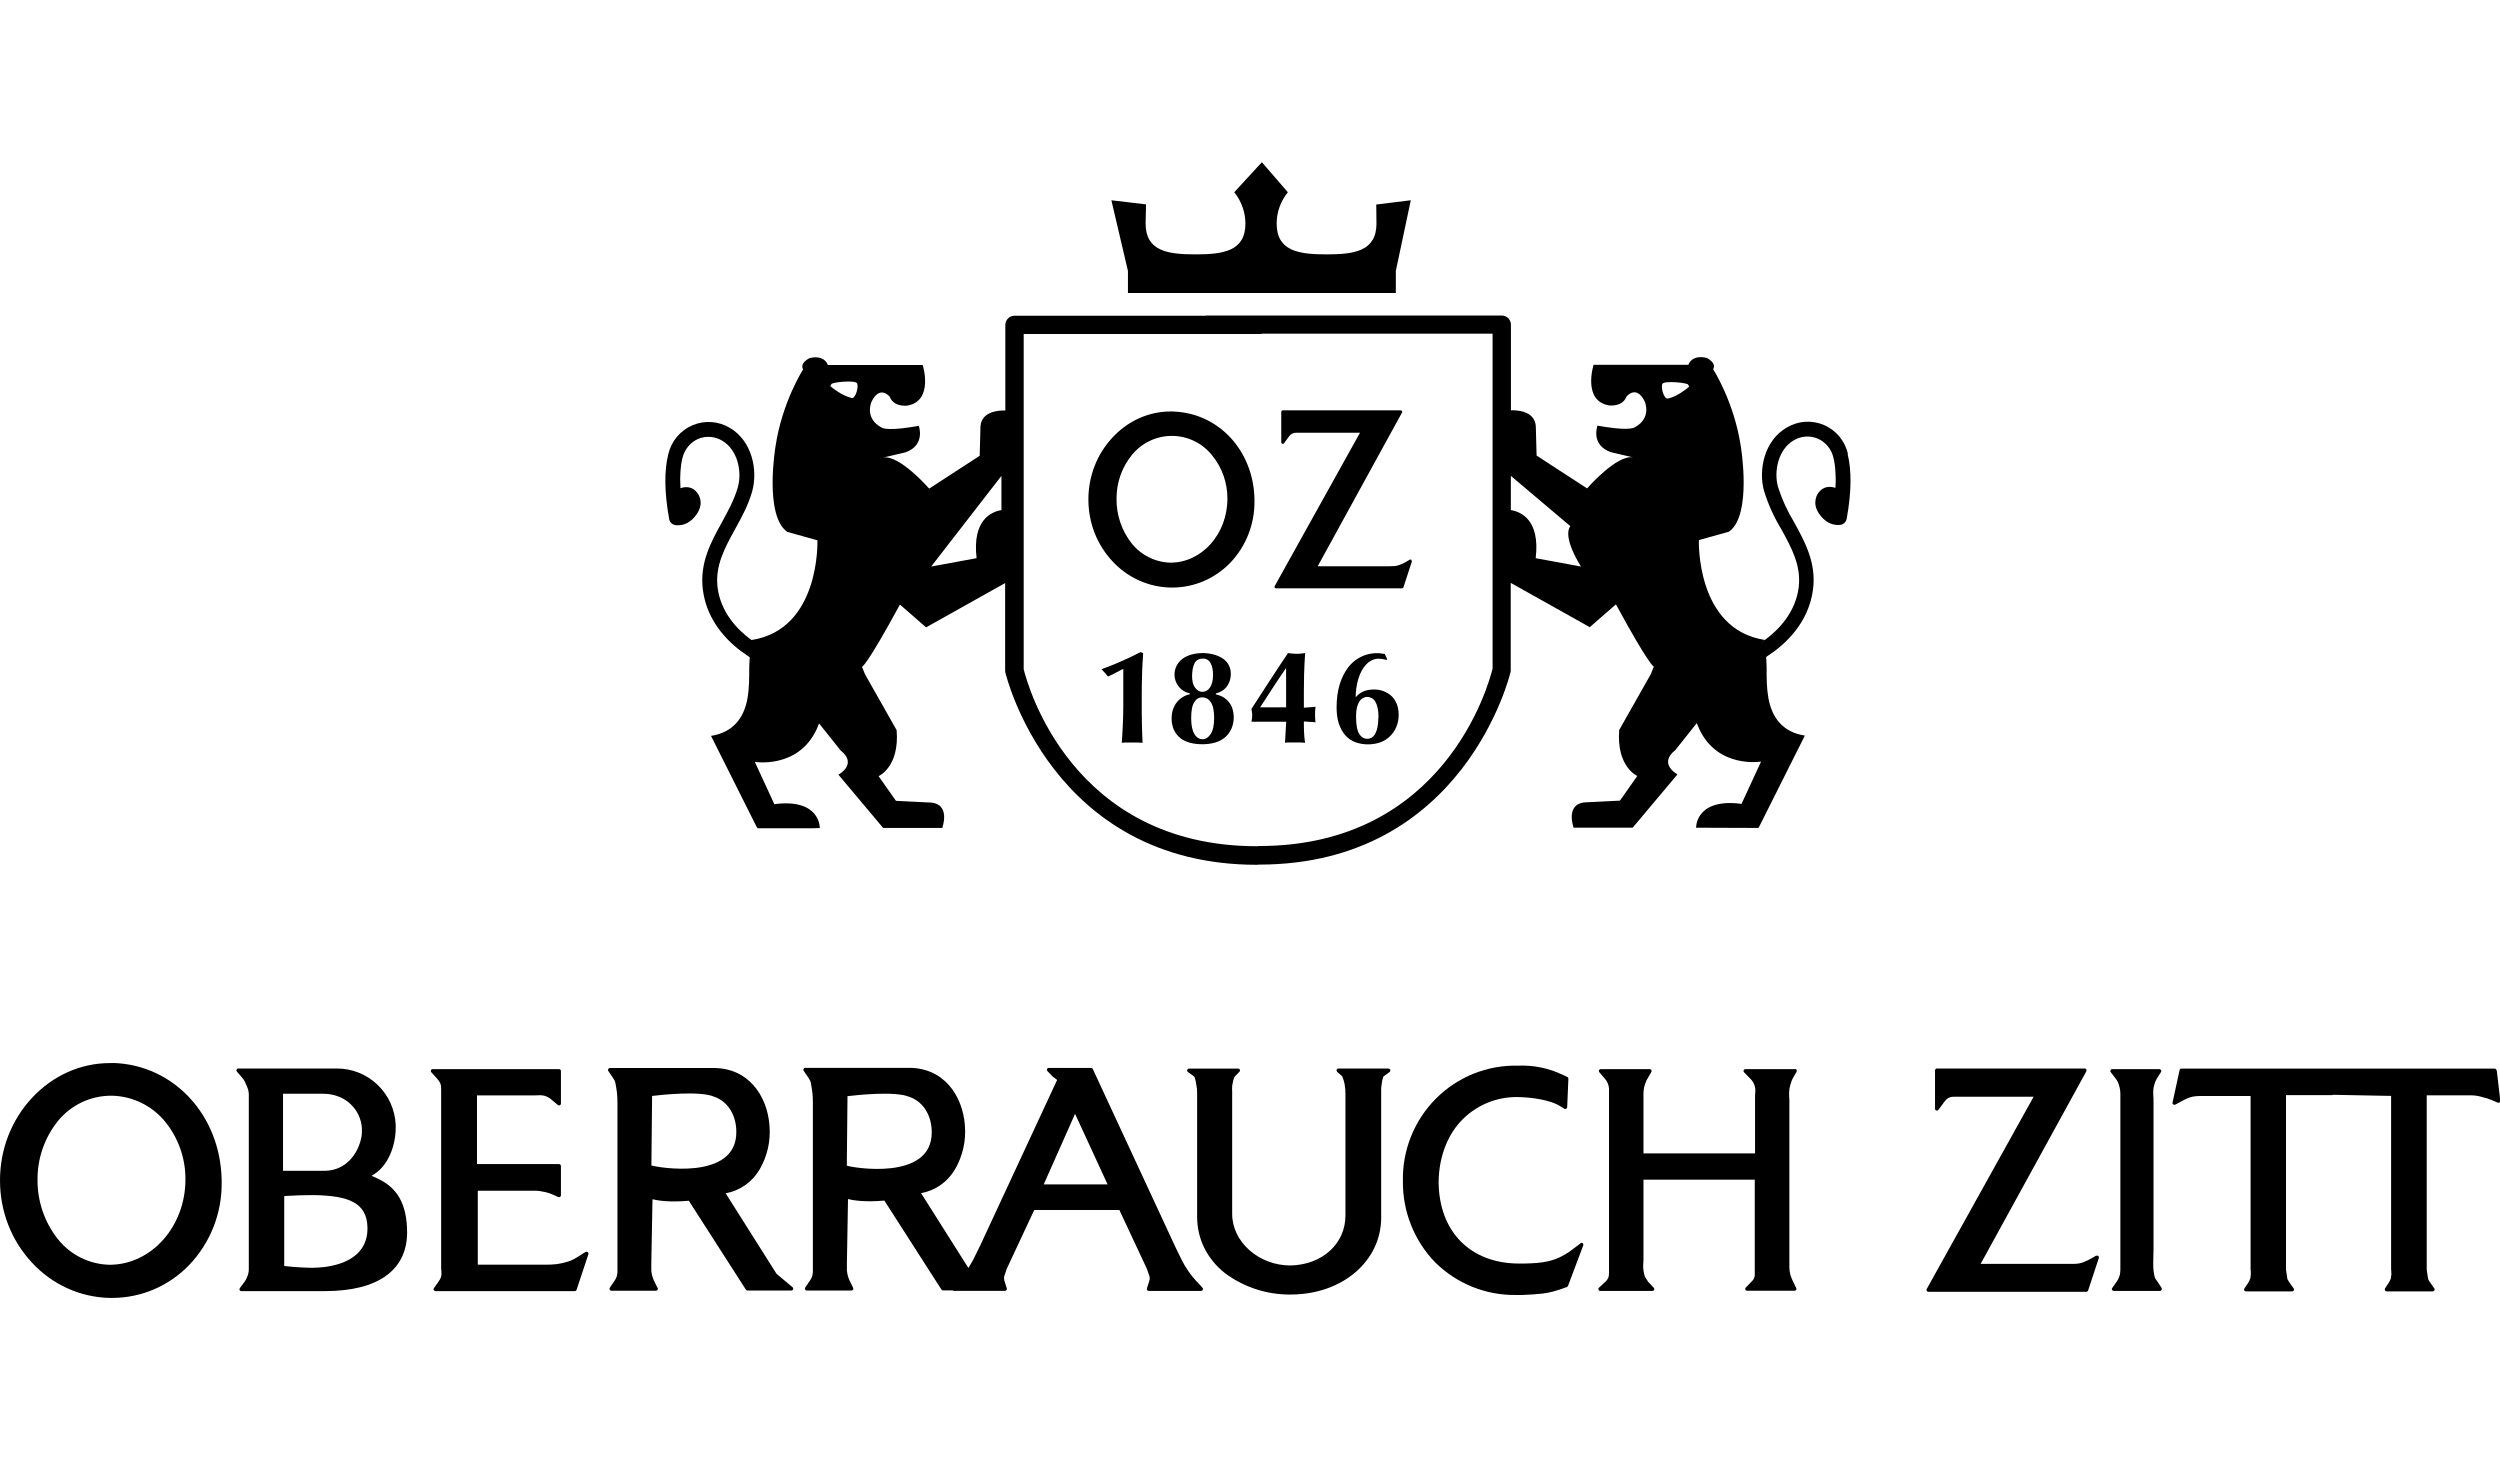 <svg width="113" height="66" viewBox="0 0 113 66" fill="none" xmlns="http://www.w3.org/2000/svg">
<g clip-path="url(#clip0_4580_8333)">
<path d="M5.138 48.051H4.971C3.645 48.051 2.395 48.61 1.453 49.617C0.514 50.624 0 51.95 0 53.352C0 54.754 0.514 56.075 1.448 57.073C1.894 57.559 2.433 57.951 3.031 58.224C3.63 58.498 4.278 58.648 4.935 58.666H5.062C6.379 58.666 7.615 58.139 8.544 57.186C9.507 56.182 10.037 54.837 10.019 53.443V53.334C9.965 50.416 7.867 48.142 5.138 48.047M4.953 57.168C4.5 57.158 4.054 57.048 3.647 56.845C3.241 56.642 2.885 56.351 2.603 55.993C2.003 55.225 1.682 54.274 1.696 53.297C1.695 52.337 2.023 51.406 2.625 50.661C2.92 50.302 3.291 50.014 3.711 49.817C4.131 49.621 4.59 49.522 5.053 49.526C5.51 49.535 5.961 49.642 6.375 49.841C6.788 50.04 7.154 50.326 7.448 50.679C8.057 51.419 8.388 52.35 8.382 53.311C8.382 55.439 6.843 57.168 4.949 57.168" fill="black"/>
<path d="M26.459 56.592L26.085 56.828C25.94 56.919 25.85 56.965 25.674 57.023C25.273 57.146 25.034 57.164 24.614 57.164H21.596V53.82H24.082C24.239 53.82 24.348 53.82 24.483 53.852C24.704 53.888 24.835 53.929 25.011 54.006L25.232 54.106C25.259 54.119 25.286 54.115 25.313 54.101C25.326 54.093 25.336 54.083 25.343 54.07C25.35 54.057 25.354 54.043 25.354 54.028V52.703C25.354 52.658 25.318 52.617 25.268 52.617H21.56V49.513H24.086L24.267 49.509L24.397 49.504C24.5 49.502 24.602 49.521 24.697 49.559C24.792 49.598 24.879 49.654 24.952 49.727L25.214 49.944C25.241 49.967 25.273 49.971 25.304 49.958C25.336 49.944 25.354 49.913 25.354 49.881V48.41C25.354 48.365 25.318 48.324 25.268 48.324H19.557C19.541 48.324 19.525 48.328 19.511 48.337C19.497 48.346 19.487 48.359 19.48 48.374C19.467 48.406 19.471 48.442 19.494 48.465L19.742 48.737C19.805 48.81 19.841 48.855 19.895 48.95C19.936 49.055 19.94 49.114 19.94 49.241V57.273C19.94 57.332 19.94 57.382 19.949 57.432L19.954 57.559C19.954 57.618 19.954 57.65 19.936 57.709C19.909 57.804 19.873 57.854 19.796 57.967L19.611 58.226C19.593 58.253 19.588 58.285 19.607 58.312C19.62 58.34 19.652 58.358 19.683 58.358H25.981C25.999 58.357 26.016 58.351 26.03 58.34C26.045 58.33 26.056 58.316 26.062 58.299L26.594 56.692C26.599 56.675 26.6 56.657 26.595 56.641C26.59 56.624 26.581 56.608 26.567 56.597C26.554 56.586 26.538 56.58 26.521 56.579C26.504 56.578 26.487 56.583 26.473 56.592" fill="black"/>
<path d="M62.744 48.297H60.493C60.476 48.296 60.46 48.301 60.446 48.311C60.432 48.321 60.422 48.335 60.417 48.351C60.403 48.383 60.417 48.419 60.439 48.447L60.669 48.651L60.733 48.828L60.778 49.009C60.805 49.186 60.814 49.286 60.814 49.445V54.941C60.814 56.216 59.767 57.169 58.328 57.2C56.898 57.2 55.694 56.134 55.694 54.872V49.309C55.694 49.255 55.684 49.196 55.694 49.087L55.712 48.982C55.734 48.855 55.752 48.778 55.806 48.664L56.023 48.442C56.035 48.431 56.043 48.416 56.046 48.4C56.049 48.383 56.047 48.367 56.041 48.351C56.035 48.336 56.024 48.324 56.01 48.315C55.996 48.306 55.98 48.301 55.964 48.301H53.745C53.727 48.302 53.71 48.308 53.695 48.319C53.681 48.329 53.67 48.344 53.663 48.361C53.654 48.397 53.663 48.433 53.695 48.456L53.984 48.664C54.038 48.81 54.06 48.923 54.083 49.087C54.106 49.196 54.11 49.273 54.11 49.49V54.999C54.11 56.002 54.561 56.91 55.373 57.55C56.25 58.2 57.316 58.538 58.405 58.512C60.696 58.485 62.429 56.992 62.429 55.036V49.282C62.429 49.186 62.429 49.109 62.451 49.019V49.009C62.465 48.882 62.483 48.787 62.528 48.66L62.808 48.456C62.839 48.433 62.848 48.397 62.839 48.361C62.83 48.324 62.794 48.301 62.758 48.301" fill="black"/>
<path d="M16.984 53.23L16.795 53.148L16.966 53.035C17.516 52.667 17.886 51.832 17.886 50.965V50.843C17.855 50.158 17.563 49.512 17.071 49.038C16.579 48.564 15.924 48.298 15.243 48.297H10.772C10.756 48.297 10.74 48.301 10.726 48.31C10.713 48.319 10.702 48.332 10.695 48.347C10.688 48.362 10.686 48.378 10.688 48.394C10.691 48.41 10.698 48.426 10.709 48.438L10.939 48.705C11.025 48.81 11.07 48.882 11.115 49C11.205 49.195 11.246 49.309 11.246 49.472V57.35C11.246 57.504 11.223 57.604 11.156 57.754C11.129 57.827 11.101 57.872 11.038 57.958L10.84 58.221C10.831 58.234 10.825 58.25 10.823 58.266C10.822 58.282 10.824 58.298 10.831 58.312C10.844 58.339 10.876 58.358 10.908 58.358H14.688C17.07 58.358 18.387 57.423 18.401 55.725C18.401 54.423 17.963 53.652 16.98 53.23M12.793 49.436H14.598C15.121 49.436 15.595 49.627 15.919 49.98C16.222 50.303 16.384 50.738 16.357 51.178C16.357 51.641 15.951 52.921 14.638 52.921H12.793V49.436ZM14.35 57.296L14.232 57.3L14.151 57.305C13.93 57.305 13.33 57.282 12.942 57.232L12.847 57.223V54.065L12.947 54.056C13.321 54.032 13.695 54.02 14.07 54.019H14.255C15.698 54.06 16.596 54.323 16.61 55.503C16.623 57.019 15.035 57.259 14.354 57.296" fill="black"/>
<path d="M71.441 56.2L71.053 56.491C70.282 57.072 69.646 57.09 68.906 57.112H68.662C66.452 57.112 65.026 55.656 65.026 53.391C65.044 52.348 65.383 51.399 65.992 50.718C66.328 50.348 66.74 50.055 67.199 49.86C67.659 49.665 68.155 49.572 68.653 49.589C69.249 49.598 70.083 49.725 70.503 49.988L70.706 50.115C70.733 50.133 70.764 50.133 70.791 50.115C70.819 50.101 70.837 50.074 70.837 50.042L70.891 48.758C70.891 48.741 70.887 48.724 70.878 48.71C70.869 48.695 70.856 48.684 70.841 48.676L70.634 48.581C70.004 48.279 69.31 48.138 68.613 48.168C67.927 48.151 67.244 48.275 66.607 48.531C65.969 48.786 65.39 49.17 64.904 49.657C64.418 50.144 64.035 50.726 63.779 51.366C63.522 52.006 63.397 52.692 63.411 53.382C63.395 54.753 63.918 56.075 64.868 57.058C65.351 57.535 65.922 57.912 66.55 58.165C67.178 58.418 67.85 58.543 68.527 58.533H68.811C69.208 58.515 69.393 58.506 69.722 58.469C70.052 58.428 70.331 58.356 70.823 58.174C70.834 58.17 70.844 58.163 70.853 58.154C70.861 58.146 70.868 58.136 70.873 58.124L71.563 56.291C71.569 56.274 71.57 56.255 71.565 56.237C71.56 56.219 71.55 56.203 71.536 56.191C71.504 56.169 71.464 56.169 71.437 56.191" fill="black"/>
<path d="M81.16 48.325H78.891C78.874 48.325 78.858 48.33 78.845 48.339C78.831 48.347 78.82 48.36 78.814 48.375C78.808 48.391 78.806 48.407 78.809 48.424C78.812 48.44 78.82 48.455 78.832 48.466L79.098 48.743C79.173 48.81 79.234 48.891 79.275 48.983C79.317 49.074 79.34 49.173 79.342 49.274L79.337 49.387L79.328 49.533V52.133H74.285V49.483C74.285 49.297 74.298 49.156 74.366 48.974C74.398 48.87 74.434 48.806 74.497 48.698L74.641 48.453C74.648 48.439 74.651 48.424 74.651 48.409C74.651 48.395 74.648 48.38 74.641 48.366C74.628 48.339 74.601 48.325 74.569 48.325H72.354C72.338 48.325 72.322 48.33 72.308 48.339C72.294 48.347 72.284 48.36 72.277 48.375C72.27 48.39 72.268 48.407 72.27 48.423C72.273 48.439 72.28 48.454 72.291 48.466L72.521 48.734C72.64 48.86 72.713 49.023 72.728 49.197V57.515C72.728 57.624 72.719 57.687 72.697 57.746C72.671 57.814 72.629 57.875 72.575 57.923L72.273 58.205C72.246 58.227 72.241 58.264 72.25 58.295C72.264 58.327 72.295 58.35 72.327 58.35H74.691C74.722 58.35 74.754 58.332 74.767 58.3C74.781 58.268 74.777 58.232 74.749 58.209L74.497 57.937L74.353 57.715C74.301 57.558 74.273 57.394 74.271 57.229L74.276 57.125L74.285 56.948V53.322H79.315V57.651C79.305 57.757 79.255 57.854 79.175 57.923L78.909 58.2C78.897 58.212 78.889 58.226 78.886 58.243C78.882 58.259 78.884 58.276 78.891 58.291C78.904 58.323 78.936 58.341 78.967 58.341H81.115C81.142 58.341 81.173 58.327 81.187 58.3C81.195 58.288 81.198 58.273 81.198 58.259C81.198 58.245 81.195 58.23 81.187 58.218L81.074 57.982C81.015 57.868 80.965 57.75 80.925 57.628C80.889 57.478 80.88 57.406 80.88 57.265V49.796C80.88 49.728 80.88 49.66 80.871 49.592L80.867 49.437C80.867 49.324 80.876 49.197 80.925 49.029C80.961 48.897 80.993 48.811 81.065 48.688L81.205 48.444C81.212 48.43 81.215 48.415 81.215 48.4C81.215 48.385 81.212 48.371 81.205 48.357C81.191 48.33 81.16 48.316 81.133 48.316" fill="black"/>
<path d="M94.735 56.76C94.539 56.886 94.33 56.991 94.112 57.073C93.927 57.128 93.805 57.128 93.589 57.128H89.524L94.302 48.424C94.308 48.411 94.312 48.396 94.312 48.381C94.312 48.366 94.308 48.351 94.302 48.338C94.288 48.31 94.261 48.297 94.23 48.297H87.549C87.503 48.297 87.463 48.333 87.463 48.383V50.112C87.463 50.148 87.485 50.18 87.521 50.194C87.558 50.207 87.594 50.194 87.616 50.166L87.9 49.781C87.973 49.685 88.018 49.649 88.126 49.604C88.203 49.572 88.252 49.572 88.374 49.572H91.92L87.088 58.262C87.082 58.276 87.078 58.29 87.078 58.305C87.078 58.32 87.082 58.335 87.088 58.348C87.102 58.376 87.129 58.389 87.161 58.389H94.302C94.32 58.389 94.337 58.383 94.351 58.372C94.366 58.362 94.377 58.347 94.383 58.33L94.866 56.864C94.879 56.833 94.866 56.792 94.838 56.769C94.825 56.759 94.809 56.752 94.792 56.752C94.775 56.751 94.758 56.755 94.744 56.765" fill="black"/>
<path d="M97.547 57.972L97.429 57.804C97.411 57.774 97.398 57.742 97.389 57.709C97.345 57.524 97.324 57.336 97.326 57.146L97.33 56.856L97.339 56.502V49.754C97.339 49.672 97.339 49.595 97.33 49.527L97.326 49.345C97.326 49.232 97.344 49.123 97.38 49.014C97.411 48.896 97.452 48.814 97.515 48.71L97.677 48.456C97.686 48.443 97.691 48.428 97.691 48.413C97.691 48.397 97.686 48.382 97.677 48.37C97.67 48.356 97.66 48.345 97.647 48.337C97.635 48.329 97.62 48.325 97.605 48.324H95.472C95.456 48.325 95.441 48.329 95.427 48.337C95.414 48.345 95.403 48.356 95.395 48.37C95.388 48.384 95.386 48.4 95.387 48.416C95.389 48.432 95.394 48.447 95.404 48.46L95.607 48.724C95.702 48.846 95.742 48.923 95.783 49.068C95.828 49.218 95.841 49.323 95.841 49.495V57.359C95.841 57.495 95.832 57.595 95.792 57.7C95.76 57.795 95.729 57.854 95.656 57.958L95.472 58.217C95.454 58.244 95.449 58.276 95.463 58.303C95.476 58.33 95.508 58.349 95.539 58.349H97.632C97.664 58.349 97.691 58.33 97.704 58.303C97.711 58.29 97.715 58.275 97.715 58.26C97.715 58.245 97.711 58.23 97.704 58.217L97.542 57.963L97.547 57.972Z" fill="black"/>
<path d="M112.837 48.373C112.837 48.333 112.796 48.301 112.756 48.301H98.6C98.58 48.3 98.561 48.307 98.546 48.32C98.532 48.332 98.522 48.35 98.518 48.369L98.198 49.835C98.189 49.866 98.203 49.898 98.23 49.921C98.243 49.93 98.258 49.936 98.274 49.938C98.289 49.939 98.305 49.937 98.32 49.93L98.627 49.767C98.773 49.68 98.931 49.615 99.096 49.571C99.227 49.549 99.303 49.54 99.416 49.54H101.726V57.295C101.726 57.358 101.726 57.417 101.735 57.472L101.739 57.594L101.717 57.772C101.681 57.876 101.663 57.917 101.618 57.985L101.446 58.239C101.438 58.252 101.433 58.266 101.432 58.281C101.432 58.297 101.435 58.312 101.442 58.325C101.455 58.352 101.487 58.37 101.518 58.37H103.602C103.618 58.37 103.633 58.366 103.647 58.358C103.66 58.35 103.671 58.339 103.679 58.325C103.693 58.298 103.693 58.262 103.675 58.239L103.49 57.98C103.408 57.862 103.39 57.826 103.381 57.753L103.327 57.39V49.499H105.407C105.407 49.499 105.439 49.494 105.452 49.485L108.078 49.535V57.295C108.078 57.358 108.078 57.417 108.087 57.472L108.091 57.594L108.069 57.772C108.032 57.871 108.019 57.912 107.969 57.985L107.802 58.239C107.794 58.252 107.789 58.267 107.789 58.282C107.789 58.297 107.794 58.312 107.802 58.325C107.816 58.352 107.843 58.37 107.875 58.37H109.959C109.974 58.37 109.99 58.366 110.003 58.358C110.016 58.35 110.028 58.339 110.035 58.325C110.049 58.298 110.049 58.262 110.031 58.239L109.85 57.98C109.769 57.867 109.751 57.831 109.742 57.758L109.688 57.395V49.508H111.659C111.844 49.507 112.029 49.534 112.205 49.59C112.355 49.621 112.502 49.669 112.643 49.73L112.895 49.839C112.923 49.853 112.954 49.848 112.981 49.83C112.992 49.821 113.001 49.809 113.007 49.796C113.012 49.782 113.014 49.767 113.013 49.753L112.855 48.392L112.837 48.373Z" fill="black"/>
<path d="M54.105 57.942C53.819 57.638 53.58 57.292 53.397 56.916C53.307 56.739 53.22 56.56 53.135 56.381L53.095 56.294L49.395 48.321C49.389 48.306 49.379 48.293 49.365 48.284C49.351 48.276 49.335 48.271 49.319 48.271H48.114C48.114 48.271 48.074 48.262 48.056 48.271H47.402C47.385 48.271 47.369 48.276 47.356 48.284C47.342 48.293 47.331 48.306 47.325 48.321C47.318 48.336 47.317 48.353 47.32 48.369C47.323 48.386 47.331 48.401 47.343 48.412L47.569 48.648L47.578 48.657L47.699 48.748C47.744 48.78 47.767 48.798 47.781 48.816L44.311 56.285L44.266 56.376C44.172 56.571 44.09 56.744 44.005 56.907C43.932 57.048 43.851 57.179 43.77 57.311L41.632 53.93C41.95 53.873 42.251 53.747 42.516 53.562C42.781 53.376 43.002 53.135 43.166 52.855C43.517 52.252 43.673 51.554 43.612 50.858C43.513 49.533 42.66 48.221 41 48.267H36.399C36.383 48.267 36.368 48.271 36.355 48.279C36.341 48.287 36.33 48.299 36.322 48.312C36.309 48.339 36.309 48.376 36.327 48.398L36.498 48.653L36.53 48.698L36.606 48.82C36.629 48.866 36.642 48.907 36.651 48.956C36.715 49.292 36.742 49.487 36.742 49.837V57.506L36.724 57.624C36.706 57.737 36.66 57.81 36.566 57.946L36.394 58.2C36.386 58.213 36.381 58.228 36.381 58.243C36.381 58.259 36.386 58.274 36.394 58.287C36.408 58.314 36.439 58.332 36.467 58.332H38.487C38.502 58.331 38.516 58.328 38.529 58.32C38.541 58.313 38.552 58.303 38.56 58.291C38.567 58.279 38.571 58.265 38.571 58.25C38.571 58.236 38.567 58.222 38.56 58.209L38.447 57.974C38.38 57.851 38.331 57.72 38.303 57.583L38.28 57.424V57.093L38.33 54.198C38.546 54.252 39.083 54.348 39.972 54.266L42.552 58.287C42.566 58.309 42.593 58.327 42.624 58.327H43.062C43.062 58.327 43.093 58.346 43.111 58.346H45.426C45.453 58.346 45.48 58.332 45.493 58.309C45.502 58.299 45.508 58.286 45.511 58.273C45.513 58.259 45.512 58.245 45.507 58.232L45.439 58.019L45.394 57.869L45.381 57.76L45.39 57.688L45.511 57.338L46.747 54.693H50.596L51.836 57.343L51.958 57.692L51.967 57.765C51.967 57.801 51.967 57.837 51.953 57.874L51.908 58.023L51.84 58.237C51.831 58.264 51.84 58.291 51.854 58.314C51.872 58.337 51.895 58.35 51.922 58.35H54.29C54.322 58.35 54.353 58.332 54.367 58.3C54.38 58.268 54.376 58.232 54.353 58.209L54.11 57.937L54.105 57.942ZM38.276 52.687L38.307 49.547C38.691 49.501 40.472 49.301 41.113 49.583H41.117C41.758 49.81 42.114 50.45 42.114 51.171C42.133 53.417 38.474 52.768 38.276 52.687ZM47.176 53.535L48.593 50.345L50.063 53.535H47.181H47.176Z" fill="black"/>
<path d="M35.831 58.19L35.1 57.577L32.8 53.938C33.117 53.88 33.418 53.754 33.683 53.568C33.947 53.383 34.169 53.142 34.333 52.862C34.685 52.26 34.841 51.562 34.78 50.866C34.681 49.541 33.828 48.229 32.168 48.275H27.567C27.551 48.275 27.536 48.279 27.522 48.287C27.509 48.295 27.498 48.306 27.49 48.32C27.483 48.334 27.48 48.349 27.481 48.364C27.481 48.379 27.486 48.394 27.494 48.406L27.666 48.66L27.697 48.706L27.774 48.828C27.797 48.874 27.81 48.914 27.819 48.964C27.882 49.3 27.909 49.495 27.909 49.845V57.514L27.891 57.632C27.873 57.745 27.828 57.818 27.733 57.954L27.562 58.208C27.554 58.221 27.549 58.236 27.548 58.251C27.547 58.266 27.551 58.281 27.558 58.294C27.571 58.322 27.603 58.34 27.63 58.34H29.651C29.665 58.339 29.679 58.335 29.692 58.328C29.704 58.321 29.715 58.311 29.723 58.299C29.732 58.287 29.736 58.273 29.736 58.258C29.736 58.243 29.732 58.229 29.723 58.217L29.606 57.981C29.54 57.858 29.492 57.727 29.461 57.591L29.439 57.432V57.105L29.493 54.206C29.709 54.26 30.246 54.355 31.135 54.274L33.715 58.294C33.729 58.317 33.756 58.331 33.787 58.331H35.768C35.804 58.331 35.836 58.312 35.849 58.276C35.862 58.245 35.849 58.204 35.822 58.181M29.443 52.676L29.475 49.536C29.858 49.491 31.64 49.291 32.281 49.572H32.285C32.926 49.799 33.282 50.439 33.282 51.161C33.3 53.407 29.642 52.758 29.443 52.676Z" fill="black"/>
<path d="M52.908 25.432C52.568 25.424 52.233 25.341 51.929 25.189C51.624 25.037 51.356 24.819 51.144 24.552C50.695 23.976 50.456 23.263 50.468 22.532C50.465 21.812 50.712 21.114 51.167 20.558C51.386 20.289 51.663 20.073 51.976 19.925C52.289 19.777 52.631 19.701 52.977 19.702C53.322 19.704 53.664 19.782 53.976 19.933C54.288 20.083 54.562 20.301 54.78 20.572C55.236 21.125 55.484 21.822 55.479 22.541C55.479 24.134 54.325 25.432 52.908 25.432ZM53.048 18.598H52.922C51.929 18.598 50.991 19.015 50.287 19.773C49.583 20.526 49.195 21.52 49.195 22.573C49.195 23.626 49.579 24.615 50.278 25.364C50.612 25.728 51.015 26.022 51.464 26.227C51.912 26.432 52.397 26.544 52.89 26.557H52.985C53.973 26.557 54.897 26.162 55.597 25.45C56.318 24.698 56.715 23.69 56.702 22.645V22.564C56.661 20.377 55.091 18.675 53.043 18.602" fill="black"/>
<path d="M63.818 25.377L63.435 26.547C63.43 26.561 63.422 26.572 63.41 26.58C63.399 26.588 63.385 26.593 63.371 26.593H57.674C57.662 26.592 57.651 26.589 57.641 26.584C57.631 26.578 57.622 26.57 57.615 26.561C57.609 26.551 57.605 26.539 57.605 26.527C57.605 26.515 57.609 26.503 57.615 26.493L61.472 19.559H58.644C58.549 19.559 58.504 19.559 58.445 19.586C58.372 19.613 58.309 19.662 58.265 19.727L58.035 20.035C58.017 20.058 57.985 20.067 57.958 20.058C57.945 20.053 57.934 20.045 57.926 20.033C57.918 20.022 57.913 20.008 57.913 19.994V18.615C57.913 18.579 57.945 18.547 57.981 18.547H63.313C63.335 18.547 63.358 18.561 63.371 18.579C63.385 18.597 63.385 18.624 63.371 18.647L59.56 25.594H62.803C62.979 25.594 63.074 25.594 63.218 25.549C63.349 25.513 63.588 25.381 63.714 25.299C63.726 25.293 63.739 25.289 63.753 25.289C63.766 25.289 63.779 25.293 63.791 25.299L63.814 25.372L63.818 25.377Z" fill="black"/>
<path d="M51.643 29.922L51.625 30.376L51.612 30.852L51.607 31.32V32.145C51.608 32.622 51.62 33.099 51.643 33.575C51.565 33.566 51.487 33.562 51.409 33.561H50.939C50.863 33.561 50.782 33.561 50.705 33.575L50.723 33.298L50.745 32.899L50.764 32.431L50.773 31.932V30.235L50.646 30.294L50.466 30.389L50.267 30.494L50.082 30.58C49.99 30.464 49.893 30.354 49.789 30.249C50.394 30.028 50.985 29.769 51.557 29.473L51.67 29.523L51.648 29.922" fill="black"/>
<path d="M54.829 30.509C54.829 30.286 54.793 30.109 54.717 29.973C54.686 29.909 54.637 29.856 54.576 29.819C54.515 29.783 54.444 29.765 54.374 29.769C54.193 29.769 54.067 29.837 53.995 29.978C53.923 30.119 53.882 30.314 53.882 30.568C53.882 30.799 53.932 30.976 54.026 31.094C54.121 31.212 54.229 31.271 54.342 31.271C54.486 31.271 54.604 31.203 54.694 31.072C54.784 30.935 54.829 30.749 54.829 30.509ZM54.879 32.451C54.879 32.124 54.829 31.888 54.73 31.743C54.631 31.593 54.505 31.521 54.347 31.521C54.189 31.521 54.071 31.593 53.981 31.738C53.886 31.884 53.841 32.124 53.841 32.465C53.841 32.782 53.891 33.018 53.986 33.177C54.081 33.336 54.207 33.413 54.36 33.413C54.495 33.413 54.617 33.336 54.721 33.182C54.825 33.027 54.879 32.782 54.879 32.451ZM53.774 31.339C53.582 31.3 53.409 31.195 53.284 31.044C53.16 30.892 53.09 30.701 53.088 30.504C53.085 30.363 53.117 30.223 53.18 30.097C53.243 29.97 53.335 29.861 53.449 29.778C53.562 29.692 53.697 29.633 53.85 29.587C54.201 29.492 54.571 29.497 54.919 29.601C55.082 29.651 55.213 29.719 55.321 29.801C55.419 29.877 55.499 29.976 55.553 30.088C55.607 30.201 55.634 30.325 55.632 30.45C55.632 30.572 55.614 30.695 55.578 30.795C55.542 30.895 55.492 30.981 55.434 31.058C55.371 31.13 55.298 31.194 55.217 31.239C55.135 31.287 55.047 31.322 54.956 31.344V31.385C55.046 31.403 55.141 31.434 55.24 31.484C55.447 31.59 55.608 31.77 55.691 31.988C55.8 32.298 55.789 32.639 55.659 32.941C55.592 33.094 55.49 33.229 55.362 33.336C55.235 33.44 55.086 33.517 54.91 33.567C54.735 33.617 54.545 33.64 54.342 33.64C54.139 33.64 53.959 33.617 53.787 33.572C53.616 33.526 53.471 33.458 53.35 33.359C53.227 33.26 53.128 33.134 53.061 32.991C52.99 32.828 52.954 32.652 52.957 32.474C52.957 32.315 52.98 32.17 53.025 32.047C53.083 31.88 53.182 31.731 53.314 31.614C53.446 31.497 53.606 31.416 53.778 31.38V31.339H53.774Z" fill="black"/>
<path d="M58.118 30.209L57.897 30.536L57.599 30.985L57.27 31.489L56.959 31.97H58.132V30.214H58.118V30.209ZM56.566 32.628L56.589 32.478C56.598 32.433 56.598 32.383 56.598 32.333C56.598 32.283 56.598 32.238 56.589 32.188L56.566 32.043L57.383 30.781C57.654 30.368 57.929 29.946 58.218 29.52L58.411 29.542L58.605 29.551C58.673 29.551 58.736 29.551 58.799 29.542L58.993 29.52C58.969 29.853 58.952 30.188 58.944 30.522L58.935 31.235V31.988L59.463 31.947L59.444 32.129L59.44 32.301L59.444 32.474C59.444 32.533 59.453 32.592 59.463 32.646L58.935 32.61C58.935 32.778 58.935 32.941 58.944 33.105C58.948 33.263 58.966 33.422 58.989 33.572C58.914 33.563 58.839 33.559 58.763 33.558H58.308C58.231 33.558 58.154 33.558 58.082 33.572L58.136 32.623H56.571L56.566 32.628Z" fill="black"/>
<path d="M62.309 32.431C62.309 32.254 62.295 32.109 62.268 31.991C62.248 31.89 62.211 31.794 62.16 31.705C62.121 31.639 62.065 31.586 61.998 31.551C61.936 31.518 61.868 31.501 61.799 31.501C61.728 31.502 61.659 31.521 61.598 31.556C61.536 31.591 61.485 31.64 61.447 31.701C61.402 31.769 61.366 31.859 61.334 31.973C61.307 32.086 61.294 32.218 61.294 32.377C61.294 32.749 61.339 33.012 61.434 33.166C61.528 33.321 61.65 33.393 61.799 33.393C61.966 33.393 62.092 33.307 62.173 33.139C62.259 32.971 62.3 32.735 62.3 32.436M62.661 29.826C62.545 29.791 62.425 29.773 62.304 29.772C62.187 29.772 62.065 29.808 61.948 29.876C61.826 29.944 61.722 30.053 61.623 30.194C61.528 30.335 61.447 30.512 61.384 30.729C61.316 30.978 61.28 31.234 61.276 31.492L61.289 31.505C61.37 31.406 61.474 31.324 61.609 31.26C61.745 31.197 61.912 31.165 62.115 31.165C62.398 31.164 62.672 31.265 62.886 31.451C62.99 31.546 63.067 31.664 63.13 31.809C63.188 31.955 63.22 32.123 63.22 32.313C63.22 32.504 63.184 32.699 63.112 32.862C63.045 33.022 62.946 33.167 62.821 33.286C62.696 33.406 62.548 33.498 62.385 33.557C62.023 33.677 61.632 33.675 61.271 33.552C61.096 33.489 60.94 33.383 60.816 33.243C60.689 33.103 60.59 32.926 60.518 32.717C60.45 32.508 60.414 32.263 60.414 31.982C60.414 31.596 60.459 31.256 60.549 30.952C60.64 30.648 60.766 30.394 60.928 30.18C61.1 29.949 61.329 29.767 61.593 29.654C61.857 29.541 62.146 29.5 62.431 29.536L62.593 29.559L62.701 29.795L62.665 29.831L62.661 29.826Z" fill="black"/>
<path d="M83.529 20.524C83.465 20.234 83.332 19.963 83.143 19.734C82.954 19.506 82.713 19.326 82.441 19.209C82.169 19.093 81.873 19.044 81.578 19.066C81.283 19.088 80.998 19.18 80.745 19.335C79.739 19.925 79.473 21.25 79.735 22.194C79.923 22.797 80.184 23.374 80.511 23.914C80.98 24.767 81.422 25.566 81.3 26.555C81.156 27.699 80.371 28.475 79.825 28.887C79.279 29.3 79.784 28.915 79.766 28.924H79.762C76.645 28.438 76.789 24.413 76.789 24.413L78.151 24.032C79.207 23.288 78.684 20.175 78.684 20.175C78.382 18.155 77.434 16.689 77.434 16.689C77.606 16.395 77.141 16.177 77.141 16.177C76.446 16.013 76.315 16.49 76.315 16.49H72.03C72.03 16.49 71.516 18.11 72.72 18.323C72.72 18.323 73.325 18.419 73.519 17.924C73.519 17.924 73.961 17.366 74.344 18.151C74.344 18.151 74.673 18.886 73.902 19.308C73.902 19.308 73.735 19.476 72.634 19.308L72.206 19.24C72.206 19.24 71.881 20.107 72.81 20.438L73.821 20.674C73.076 20.533 71.737 22.076 71.737 22.076L69.454 20.592L69.418 19.253C69.359 18.559 68.543 18.537 68.294 18.546V14.679C68.294 14.569 68.251 14.462 68.173 14.384C68.095 14.306 67.99 14.262 67.879 14.262H54.513V14.271H45.856C45.746 14.271 45.64 14.315 45.563 14.393C45.485 14.471 45.441 14.578 45.441 14.688V18.555C45.197 18.546 44.376 18.568 44.318 19.262L44.282 20.601L41.999 22.085C41.999 22.085 40.659 20.542 39.915 20.683L40.925 20.447C41.85 20.12 41.53 19.249 41.53 19.249L41.101 19.317C40.001 19.485 39.834 19.317 39.834 19.317C39.058 18.895 39.392 18.16 39.392 18.16C39.775 17.375 40.217 17.933 40.217 17.933C40.411 18.428 41.016 18.332 41.016 18.332C42.22 18.119 41.706 16.499 41.706 16.499H37.42C37.42 16.499 37.289 16.022 36.595 16.186C36.595 16.186 36.13 16.404 36.301 16.699C36.301 16.699 35.354 18.16 35.052 20.184C35.052 20.184 34.529 23.297 35.584 24.041L36.947 24.422C36.947 24.422 37.095 28.443 33.974 28.928H33.969L33.91 28.887C33.369 28.484 32.58 27.708 32.435 26.56C32.314 25.575 32.756 24.772 33.225 23.919C33.523 23.378 33.829 22.825 34.001 22.199C34.262 21.255 33.996 19.93 32.99 19.34C32.737 19.188 32.452 19.098 32.158 19.078C31.864 19.057 31.57 19.107 31.298 19.223C31.027 19.339 30.787 19.517 30.597 19.744C30.407 19.971 30.274 20.24 30.207 20.529C30.017 21.282 30.031 22.271 30.247 23.465C30.274 23.623 30.414 23.741 30.586 23.741C30.938 23.764 31.253 23.587 31.492 23.238C31.858 22.716 31.542 22.308 31.538 22.308C31.285 21.935 30.924 22.008 30.757 22.067L30.744 21.64L30.757 21.327C30.771 21.087 30.802 20.883 30.847 20.697C30.947 20.302 31.208 19.989 31.565 19.834C31.739 19.763 31.928 19.734 32.116 19.749C32.304 19.764 32.486 19.823 32.647 19.921C33.338 20.329 33.55 21.309 33.351 22.022C33.198 22.571 32.909 23.093 32.634 23.601C32.133 24.508 31.619 25.443 31.768 26.646C31.962 28.225 33.108 29.192 33.771 29.627L33.888 29.709C33.879 29.886 33.865 30.067 33.865 30.208C33.865 30.657 33.865 31.111 33.789 31.551C33.626 32.491 33.099 33.112 32.138 33.262L34.181 37.337L34.24 37.437H36.725L37.055 37.428C37.055 37.428 37.091 36.144 35.151 36.33L35.002 36.352L34.118 34.438C34.118 34.438 36.076 34.764 36.915 32.958L37.023 32.699L38.007 33.934C38.007 33.934 38.783 34.46 37.898 35.018L39.919 37.423H42.59C42.59 37.423 43.019 36.271 41.963 36.271L40.497 36.198L39.712 35.082C39.712 35.082 40.664 34.673 40.528 33.004L39.098 30.476L38.963 30.14C38.963 30.14 39.143 30.149 40.677 27.326L41.859 28.357L45.432 26.355V30.294C45.432 30.326 45.432 30.358 45.441 30.39C45.459 30.476 47.521 39.084 56.809 39.089L56.908 39.08C66.192 39.08 68.254 30.471 68.276 30.381C68.285 30.349 68.285 30.317 68.285 30.285V26.346L71.858 28.348L73.04 27.317C74.574 30.14 74.754 30.131 74.754 30.131L74.619 30.467L73.189 32.994C73.054 34.664 74.006 35.073 74.006 35.073L73.221 36.189L71.755 36.262C70.699 36.262 71.128 37.41 71.128 37.41H73.798L75.819 35.005C74.935 34.447 75.711 33.92 75.711 33.92L76.694 32.686L76.803 32.944C77.642 34.751 79.6 34.424 79.6 34.424L78.715 36.339L78.567 36.316C76.627 36.13 76.663 37.414 76.663 37.414H76.992L79.478 37.423L79.536 37.324L81.58 33.248C80.619 33.103 80.091 32.477 79.929 31.538C79.852 31.093 79.848 30.644 79.852 30.195C79.852 30.049 79.839 29.872 79.83 29.695L79.947 29.614C80.61 29.178 81.751 28.211 81.95 26.632C82.099 25.43 81.584 24.495 81.084 23.587C80.783 23.091 80.542 22.561 80.366 22.008C80.168 21.296 80.38 20.311 81.07 19.907C81.232 19.809 81.413 19.75 81.601 19.735C81.789 19.72 81.978 19.75 82.153 19.821C82.331 19.898 82.489 20.016 82.614 20.166C82.739 20.315 82.826 20.493 82.87 20.683C82.915 20.869 82.947 21.073 82.96 21.314L82.974 21.627C82.974 21.69 82.974 21.89 82.96 22.053C82.793 21.994 82.433 21.926 82.18 22.294C82.18 22.294 81.864 22.702 82.225 23.224C82.464 23.569 82.78 23.751 83.132 23.728C83.303 23.728 83.443 23.61 83.47 23.451C83.687 22.258 83.7 21.273 83.511 20.515L83.529 20.524ZM38.498 17.987C38.079 17.906 37.596 17.506 37.596 17.506C37.497 17.443 37.538 17.443 37.578 17.361C37.619 17.275 38.638 17.171 38.733 17.32C38.832 17.465 38.67 18.024 38.498 17.992V17.987ZM45.265 21.509V23.056C44.823 23.129 43.939 23.487 44.142 25.23L42.089 25.607M67.46 30.24C67.284 30.948 65.286 38.24 56.917 38.24L56.814 38.249C48.441 38.249 46.443 30.957 46.271 30.249V15.097H57.021V15.083H67.465V30.24H67.46ZM69.413 25.23C69.621 23.487 68.737 23.129 68.29 23.056V21.509L70.979 23.782C70.604 24.304 71.461 25.607 71.461 25.607L69.409 25.23H69.413ZM76.284 17.534C76.284 17.534 75.801 17.938 75.382 18.015C75.21 18.046 75.048 17.488 75.147 17.343C75.246 17.198 76.266 17.302 76.302 17.384C76.343 17.465 76.379 17.465 76.284 17.529V17.534Z" fill="black"/>
<path d="M62.207 9.243L62.216 10.105C62.216 11.357 61.206 11.498 59.96 11.498C58.715 11.498 57.705 11.357 57.705 10.105C57.705 9.565 57.899 9.079 58.21 8.689L57.037 7.332L55.788 8.689C56.112 9.089 56.291 9.588 56.293 10.105C56.293 11.357 55.282 11.498 54.037 11.498C52.792 11.498 51.782 11.357 51.782 10.105L51.8 9.238L50.234 9.052L50.983 12.247V13.245H63.091V12.247L63.768 9.052L62.221 9.243H62.207Z" fill="black"/>
</g>
<defs>
<clipPath id="clip0_4580_8333">
<rect width="113" height="66" fill="white"/>
</clipPath>
</defs>
</svg>

